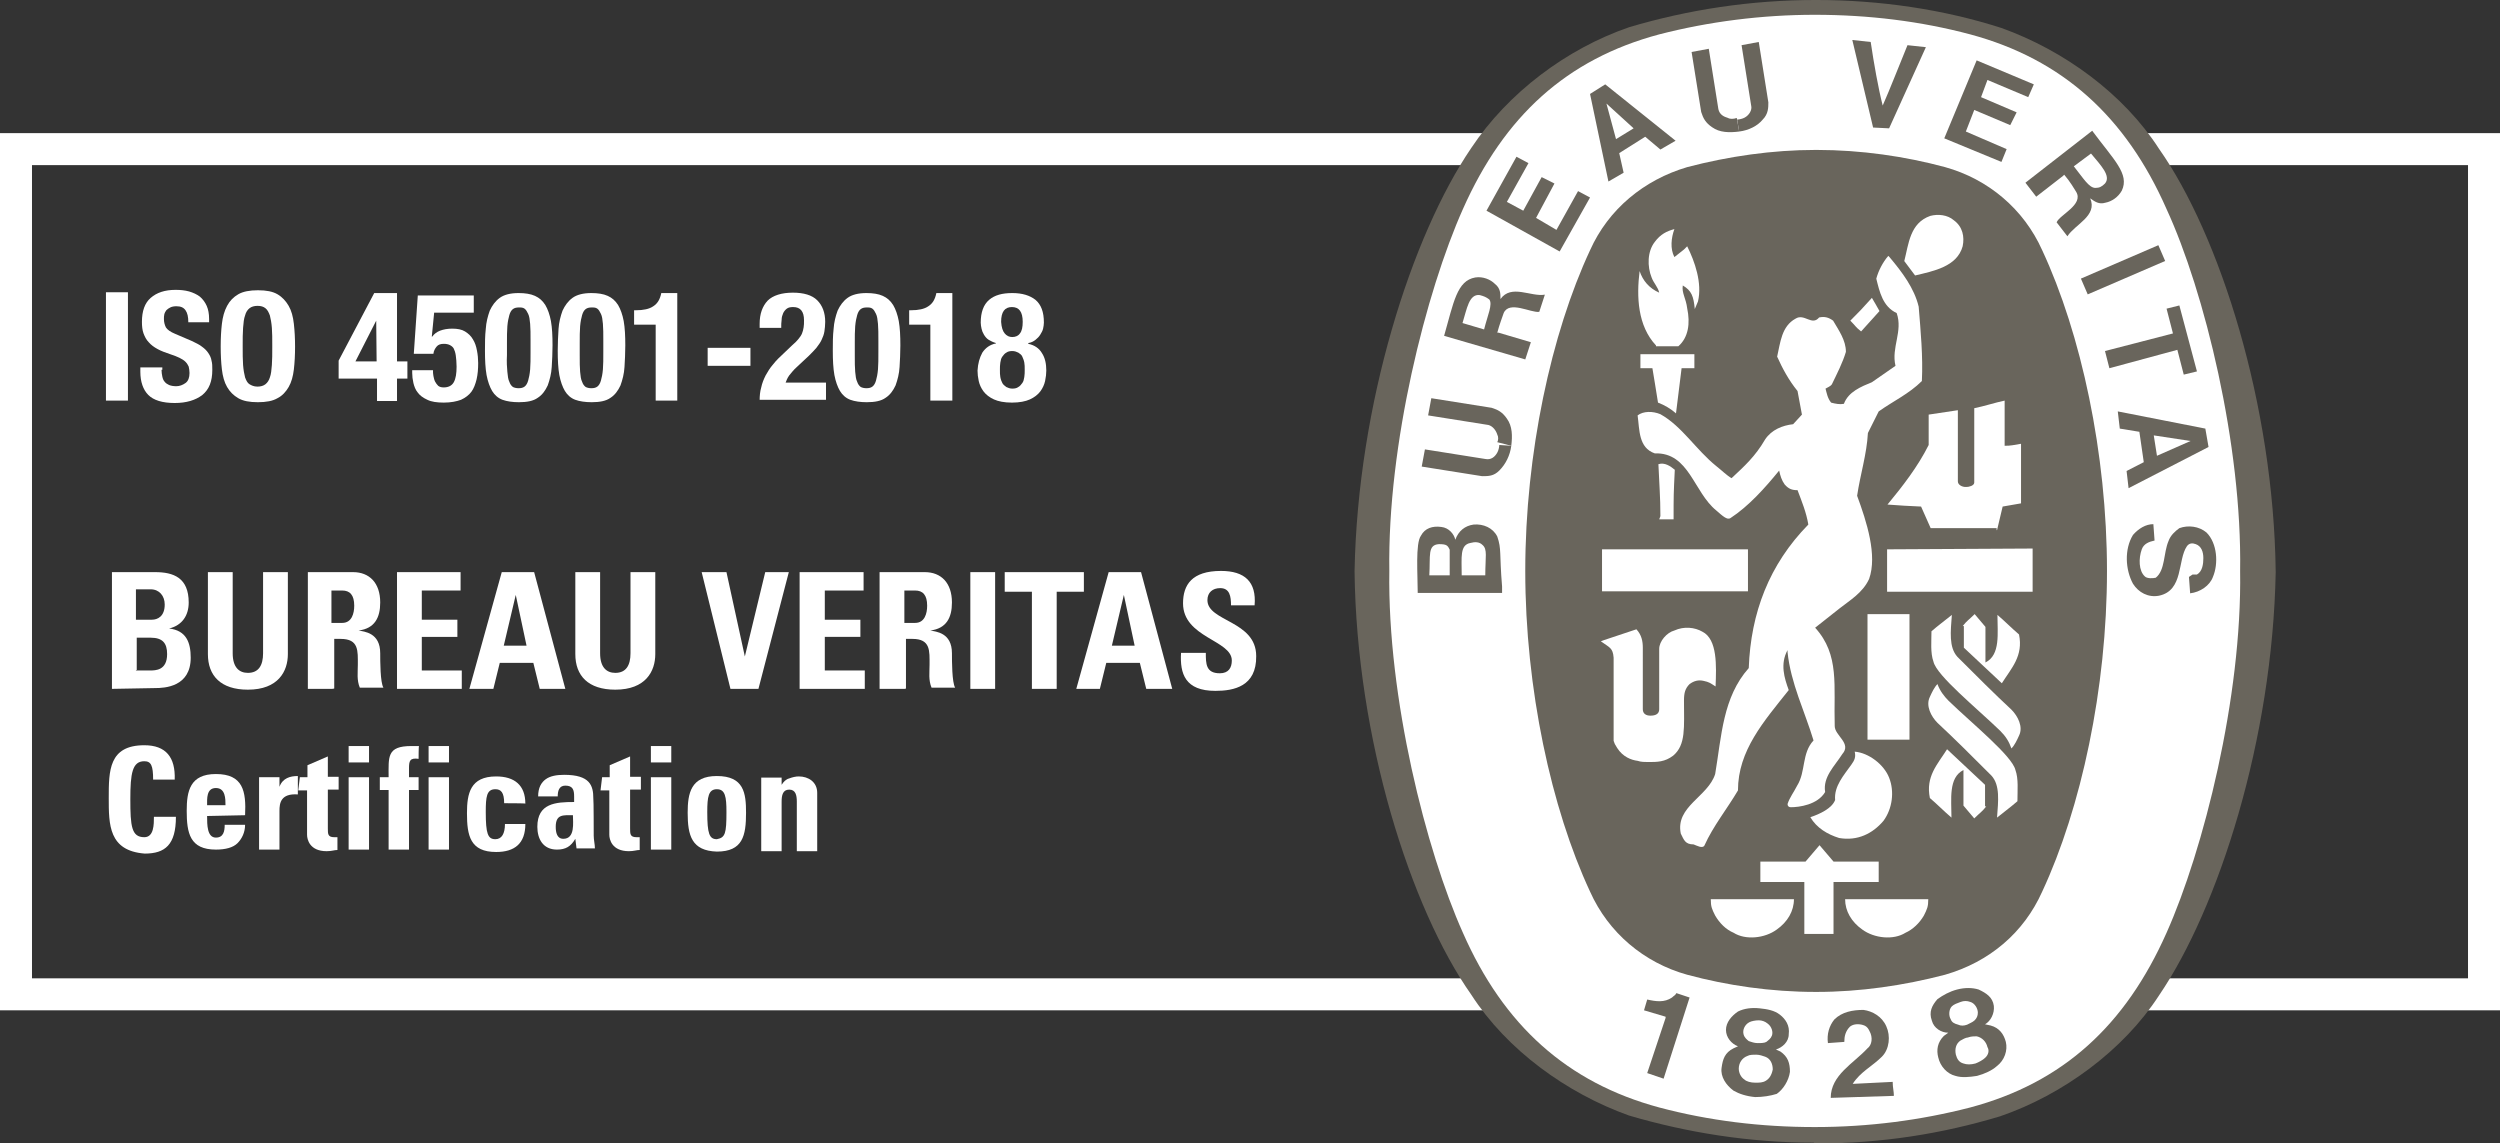 <svg xmlns="http://www.w3.org/2000/svg" xmlns:xlink="http://www.w3.org/1999/xlink" id="Capa_1" x="0px" y="0px" viewBox="0 0 625.3 286" style="enable-background:new 0 0 625.3 286;" xml:space="preserve"><rect x="0" y="0" width="625.3" height="286" fill="#333333" stroke="none"/><style type="text/css">	.st0{fill:#FFFFFF;}	.st1{fill:#69655C;}</style><g>	<path class="st0" d="M26.5,73.1H32v27.1h-5.5V73.1z"></path>	<path class="st0" d="M40.4,92.5c0,0.6,0.1,1.2,0.2,1.7c0.1,0.5,0.3,1,0.6,1.3c0.3,0.4,0.7,0.6,1.1,0.8c0.5,0.2,1.1,0.3,1.8,0.3  c0.8,0,1.6-0.3,2.3-0.8c0.7-0.5,1-1.4,1-2.5c0-0.6-0.1-1.1-0.2-1.6c-0.2-0.4-0.4-0.8-0.8-1.2c-0.4-0.4-0.9-0.7-1.5-1  c-0.6-0.3-1.4-0.6-2.3-0.9c-1.2-0.4-2.3-0.8-3.2-1.3c-0.9-0.5-1.6-1-2.2-1.7c-0.6-0.6-1-1.4-1.3-2.2s-0.4-1.8-0.4-2.9  c0-2.7,0.7-4.7,2.2-6c1.5-1.3,3.5-2,6.2-2c1.2,0,2.3,0.1,3.4,0.4c1,0.3,1.9,0.7,2.7,1.3c0.7,0.6,1.3,1.4,1.7,2.3  c0.4,0.9,0.6,2,0.6,3.3v0.8h-5.2c0-1.3-0.2-2.3-0.7-3c-0.5-0.7-1.2-1-2.3-1c-0.6,0-1.1,0.1-1.5,0.3c-0.4,0.2-0.7,0.4-1,0.7  c-0.2,0.3-0.4,0.6-0.5,1s-0.1,0.8-0.1,1.2c0,0.8,0.2,1.5,0.5,2.1c0.4,0.6,1.1,1.1,2.3,1.6l4.2,1.8c1,0.5,1.9,0.9,2.5,1.4  c0.7,0.5,1.2,1,1.6,1.6c0.4,0.6,0.7,1.2,0.8,1.9c0.2,0.7,0.2,1.4,0.2,2.3c0,2.9-0.8,4.9-2.5,6.3c-1.7,1.3-4,2-6.9,2  c-3.1,0-5.3-0.7-6.6-2c-1.3-1.3-2-3.3-2-5.8v-1.1h5.5V92.5z"></path>	<path class="st0" d="M55.5,81c0.2-1.7,0.6-3.2,1.3-4.5s1.6-2.2,2.8-2.9c1.2-0.7,2.9-1,4.9-1c2.1,0,3.7,0.3,4.9,1  c1.2,0.7,2.1,1.7,2.8,2.9s1.1,2.7,1.3,4.5s0.3,3.6,0.3,5.7c0,2.1-0.1,4-0.3,5.7s-0.6,3.2-1.3,4.4s-1.6,2.2-2.8,2.8  c-1.2,0.7-2.8,1-4.9,1c-2.1,0-3.7-0.3-4.9-1c-1.2-0.7-2.1-1.6-2.8-2.8s-1.1-2.7-1.3-4.4c-0.2-1.7-0.3-3.6-0.3-5.7  C55.2,84.6,55.3,82.7,55.5,81z M60.8,91.3c0.1,1.3,0.3,2.3,0.5,3.1c0.3,0.8,0.6,1.4,1.1,1.7s1.1,0.6,2,0.6c0.8,0,1.5-0.2,2-0.6  s0.9-1,1.1-1.7c0.3-0.8,0.4-1.8,0.5-3.1c0.1-1.3,0.1-2.8,0.1-4.7s0-3.4-0.1-4.6c-0.1-1.3-0.3-2.3-0.5-3.1c-0.3-0.8-0.6-1.4-1.1-1.8  s-1.1-0.6-2-0.6c-0.8,0-1.5,0.2-2,0.6s-0.9,1-1.1,1.8c-0.3,0.8-0.4,1.8-0.5,3.1c-0.1,1.3-0.1,2.8-0.1,4.6S60.7,90,60.8,91.3z"></path>	<path class="st0" d="M93.6,73.3h5.7v17.1h2.6v4.3h-2.6v5.6h-5v-5.6h-9.6v-4.5L93.6,73.3z M94.1,80.2l-5.2,10.2h5.3L94.1,80.2  L94.1,80.2z"></path>	<path class="st0" d="M108.6,78.1l-0.6,6.1h0.1c0.5-0.7,1.2-1.2,2-1.5c0.8-0.3,1.8-0.5,3-0.5c1.3,0,2.4,0.2,3.2,0.7  c0.8,0.5,1.5,1.1,2,2c0.5,0.8,0.8,1.7,1,2.8c0.2,1,0.3,2.1,0.3,3.1c0,1.5-0.1,2.8-0.4,4.1c-0.3,1.2-0.7,2.3-1.3,3.1s-1.5,1.5-2.6,2  c-1.1,0.4-2.5,0.7-4.3,0.7c-1.7,0-3.1-0.2-4.1-0.7c-1.1-0.5-1.9-1.1-2.4-1.8c-0.6-0.7-0.9-1.6-1.1-2.4c-0.2-0.9-0.3-1.7-0.3-2.5  v-0.7h5.2c0,0.5,0,0.9,0.1,1.4c0.1,0.5,0.2,1,0.4,1.4c0.2,0.4,0.5,0.8,0.8,1.1c0.4,0.3,0.8,0.4,1.4,0.4c1.1,0,2-0.4,2.5-1.3  s0.7-2.2,0.7-3.9c0-1.1-0.1-2-0.2-2.8c-0.1-0.7-0.3-1.3-0.5-1.7c-0.2-0.4-0.6-0.7-1-0.9c-0.4-0.2-0.9-0.3-1.5-0.3  c-0.8,0-1.4,0.2-1.8,0.7s-0.7,1-0.8,1.8h-4.9l1-14.6h14v4.3H108.6z"></path>	<path class="st0" d="M121.5,82.3c0.1-1.7,0.5-3.2,1-4.6c0.6-1.3,1.4-2.4,2.5-3.2c1.1-0.8,2.7-1.2,4.7-1.2c1.6,0,3,0.2,4.1,0.7  c1.1,0.5,1.9,1.2,2.6,2.3c0.6,1,1.1,2.4,1.4,4c0.3,1.7,0.4,3.7,0.4,6.1c0,1.9-0.1,3.7-0.2,5.4c-0.1,1.7-0.5,3.2-1,4.6  c-0.6,1.3-1.4,2.4-2.5,3.1c-1.1,0.8-2.7,1.1-4.7,1.1c-1.6,0-3-0.2-4.1-0.6c-1.1-0.4-2-1.2-2.6-2.2c-0.6-1-1.1-2.4-1.4-4  c-0.3-1.7-0.4-3.7-0.4-6.1C121.3,85.8,121.3,84,121.5,82.3z M126.9,93c0.1,1.1,0.2,1.9,0.5,2.5c0.2,0.6,0.5,1,0.9,1.3  c0.4,0.2,0.9,0.3,1.4,0.3c0.6,0,1.1-0.1,1.5-0.4c0.4-0.3,0.7-0.8,0.9-1.5c0.2-0.7,0.4-1.6,0.5-2.8c0.1-1.2,0.1-2.6,0.1-4.3v-2.9  c0-1.7,0-3.1-0.1-4.2c-0.1-1.1-0.2-1.9-0.5-2.5s-0.5-1-0.9-1.3s-0.9-0.3-1.4-0.3c-0.6,0-1.1,0.1-1.5,0.4c-0.4,0.3-0.7,0.8-0.9,1.5  c-0.2,0.7-0.4,1.6-0.5,2.8c-0.1,1.2-0.1,2.6-0.1,4.3v2.9C126.7,90.6,126.8,91.9,126.9,93z"></path>	<path class="st0" d="M139.7,82.3c0.1-1.7,0.5-3.2,1-4.6c0.6-1.3,1.4-2.4,2.5-3.2c1.1-0.8,2.7-1.2,4.7-1.2c1.6,0,3,0.2,4.1,0.7  c1.1,0.5,1.9,1.2,2.6,2.3c0.6,1,1.1,2.4,1.4,4c0.3,1.7,0.4,3.7,0.4,6.1c0,1.9-0.1,3.7-0.2,5.4c-0.1,1.7-0.5,3.2-1,4.6  c-0.6,1.3-1.4,2.4-2.5,3.1c-1.1,0.8-2.7,1.1-4.7,1.1c-1.6,0-3-0.2-4.1-0.6c-1.1-0.4-2-1.2-2.6-2.2c-0.6-1-1.1-2.4-1.4-4  c-0.3-1.7-0.4-3.7-0.4-6.1C139.5,85.8,139.6,84,139.7,82.3z M145.1,93c0.1,1.1,0.2,1.9,0.5,2.5c0.2,0.6,0.5,1,0.9,1.3  c0.4,0.2,0.9,0.3,1.4,0.3c0.6,0,1.1-0.1,1.5-0.4c0.4-0.3,0.7-0.8,0.9-1.5c0.2-0.7,0.4-1.6,0.5-2.8c0.1-1.2,0.1-2.6,0.1-4.3v-2.9  c0-1.7,0-3.1-0.1-4.2c-0.1-1.1-0.2-1.9-0.5-2.5s-0.5-1-0.9-1.3s-0.9-0.3-1.4-0.3c-0.6,0-1.1,0.1-1.5,0.4c-0.4,0.3-0.7,0.8-0.9,1.5  c-0.2,0.7-0.4,1.6-0.5,2.8c-0.1,1.2-0.1,2.6-0.1,4.3v2.9C145,90.6,145,91.9,145.1,93z"></path>	<path class="st0" d="M164,81.2h-5.4v-3.6h0.5c1.8,0,3.3-0.3,4.3-1c1.1-0.7,1.7-1.8,2-3.3h4v26.9H164V81.2z"></path>	<path class="st0" d="M187.7,91.5H177V87h10.7V91.5z"></path>	<path class="st0" d="M190,100.2c0-1.2,0.1-2.3,0.4-3.3c0.2-1,0.6-2,1.1-3c0.5-0.9,1.1-1.9,1.9-2.8c0.7-0.9,1.6-1.8,2.6-2.7l2.2-2.1  c0.6-0.5,1.1-1,1.5-1.5s0.7-0.9,0.9-1.4s0.3-0.9,0.4-1.5c0.1-0.5,0.1-1.1,0.1-1.8c0-2.2-0.9-3.3-2.7-3.3c-0.7,0-1.2,0.1-1.6,0.4  c-0.4,0.3-0.7,0.7-0.9,1.1c-0.2,0.5-0.4,1-0.4,1.7c-0.1,0.6-0.1,1.3-0.1,2H190v-1c0-2.5,0.7-4.4,2-5.8c1.3-1.3,3.5-2,6.3-2  c2.7,0,4.8,0.6,6.1,1.9c1.3,1.3,2,3.1,2,5.4c0,0.9-0.1,1.7-0.2,2.4s-0.4,1.5-0.7,2.1c-0.3,0.7-0.8,1.3-1.3,2  c-0.5,0.6-1.2,1.3-1.9,2l-3,2.8c-0.8,0.7-1.4,1.5-1.9,2.1c-0.5,0.7-0.7,1.3-0.9,1.8h10.1v4.3H190z"></path>	<path class="st0" d="M208.5,82.3c0.1-1.7,0.5-3.2,1-4.6c0.6-1.3,1.4-2.4,2.5-3.2c1.1-0.8,2.7-1.2,4.7-1.2c1.6,0,3,0.2,4.1,0.7  c1.1,0.5,1.9,1.2,2.6,2.3c0.6,1,1.1,2.4,1.4,4c0.3,1.7,0.4,3.7,0.4,6.1c0,1.9-0.1,3.7-0.2,5.4c-0.1,1.7-0.5,3.2-1,4.6  c-0.6,1.3-1.4,2.4-2.5,3.1c-1.1,0.8-2.7,1.1-4.7,1.1c-1.6,0-3-0.2-4.1-0.6c-1.1-0.4-2-1.2-2.6-2.2c-0.6-1-1.1-2.4-1.4-4  c-0.3-1.7-0.4-3.7-0.4-6.1C208.3,85.8,208.3,84,208.5,82.3z M213.9,93c0.1,1.1,0.2,1.9,0.5,2.5c0.2,0.6,0.5,1,0.9,1.3  c0.4,0.2,0.9,0.3,1.4,0.3c0.6,0,1.1-0.1,1.5-0.4c0.4-0.3,0.7-0.8,0.9-1.5c0.2-0.7,0.4-1.6,0.5-2.8c0.1-1.2,0.1-2.6,0.1-4.3v-2.9  c0-1.7,0-3.1-0.1-4.2c-0.1-1.1-0.2-1.9-0.5-2.5s-0.5-1-0.9-1.3s-0.9-0.3-1.4-0.3c-0.6,0-1.1,0.1-1.5,0.4c-0.4,0.3-0.7,0.8-0.9,1.5  c-0.2,0.7-0.4,1.6-0.5,2.8c-0.1,1.2-0.1,2.6-0.1,4.3v2.9C213.8,90.6,213.8,91.9,213.9,93z"></path>	<path class="st0" d="M232.8,81.2h-5.4v-3.6h0.5c1.8,0,3.3-0.3,4.3-1c1.1-0.7,1.7-1.8,2-3.3h4v26.9h-5.5V81.2z"></path>	<path class="st0" d="M245.7,88.2c0.8-1.2,1.9-2,3.4-2.3v-0.1c-0.7-0.2-1.3-0.5-1.8-0.8s-0.9-0.8-1.2-1.3c-0.3-0.5-0.5-1-0.6-1.5  c-0.1-0.5-0.2-1-0.2-1.5c0-2.6,0.7-4.5,2.1-5.7c1.4-1.2,3.3-1.7,5.8-1.7c2.5,0,4.4,0.6,5.8,1.7c1.4,1.2,2.1,3,2.1,5.7  c0,0.5-0.1,1-0.2,1.5c-0.1,0.5-0.4,1-0.7,1.5c-0.3,0.5-0.7,0.9-1.2,1.3c-0.5,0.4-1.1,0.7-1.8,0.8V86c1.5,0.3,2.7,1.1,3.4,2.3  c0.8,1.2,1.1,2.7,1.1,4.4c0,0.8-0.1,1.6-0.3,2.6c-0.2,0.9-0.6,1.8-1.2,2.6c-0.6,0.8-1.5,1.5-2.6,2c-1.1,0.5-2.6,0.8-4.5,0.8  c-1.9,0-3.4-0.3-4.5-0.8c-1.1-0.5-2-1.2-2.6-2c-0.6-0.8-1-1.7-1.2-2.6c-0.2-0.9-0.3-1.8-0.3-2.6C244.6,90.9,245,89.5,245.7,88.2z   M250.2,94.3c0.1,0.6,0.3,1.1,0.5,1.5s0.6,0.7,1,1c0.4,0.2,0.9,0.4,1.5,0.4s1.1-0.1,1.5-0.4c0.4-0.2,0.7-0.6,1-1s0.4-0.9,0.5-1.5  c0.1-0.6,0.1-1.2,0.1-1.8c0-0.7,0-1.3-0.1-1.8c-0.1-0.6-0.3-1-0.5-1.5s-0.6-0.7-1-1c-0.4-0.2-0.9-0.4-1.5-0.4s-1.1,0.1-1.5,0.4  c-0.4,0.2-0.7,0.6-1,1s-0.4,0.9-0.5,1.5c-0.1,0.6-0.1,1.2-0.1,1.8C250.1,93.2,250.1,93.8,250.2,94.3z M251.3,83.4  c0.5,0.6,1.1,0.9,1.9,0.9c0.8,0,1.5-0.3,1.9-0.9c0.5-0.6,0.7-1.6,0.7-2.9c0-2.5-0.9-3.7-2.7-3.7c-1.8,0-2.7,1.2-2.7,3.7  C250.5,81.9,250.8,82.8,251.3,83.4z"></path></g><g>	<path class="st0" d="M625.3,252.7H0V33.3h625.3V252.7z M8,244.7h609.3V41.3H8V244.7z"></path>	<g>		<path class="st0" d="M28,172.3v-29.2h10.8c4.6,0,8.4,1.4,8.4,7.6c0,3.2-1.6,5.7-4.9,6.5l0,0c4.3,0.5,5.4,3.5,5.4,7.3   c0,7.3-6.5,7.6-8.9,7.6L28,172.3L28,172.3z M34,155H38c1.4,0,3.2-0.8,3.2-3.8c0-2.2-1.4-3.8-3.5-3.8H34V155z M34,167.7h3.5   c1.4,0,4.3,0,4.3-4.1c0-2.7-1.1-4.1-4.1-4.1h-3.5v8.1H34z"></path>		<path class="st0" d="M72,143.1v20.5c0,4.3-2.4,8.9-10,8.9c-6.8,0-10-3.5-10-8.9v-20.5h6.2v20.3c0,3.5,1.6,4.9,3.8,4.9   c2.7,0,3.8-1.9,3.8-4.9v-20.3H72z"></path>		<path class="st0" d="M82.9,172.3h-5.9v-29.2h11.3c4.1,0,6.8,2.7,6.8,7.6c0,3.8-1.4,6.5-5.4,7l0,0c1.4,0.3,5.4,0.5,5.4,5.7   c0,1.9,0,7.3,0.8,8.6h-5.9c-0.8-1.9-0.5-3.8-0.5-5.7c0-3.5,0.3-6.5-4.3-6.5h-1.6v12.4C83.4,172.3,82.9,172.3,82.9,172.3z    M82.9,155.8h2.7c2.4,0,3-2.4,3-4.3c0-2.7-1.1-3.8-3-3.8h-2.7V155.8z"></path>		<path class="st0" d="M99.3,172.3v-29.2h15.9v4.6h-9.7v7.3h8.9v4.3h-8.9v8.4h10v4.6H99.3z"></path>		<path class="st0" d="M117.4,172.3l8.1-29.2h8.1l7.8,29.2H135l-1.6-6.5H125l-1.6,6.5H117.4z M129,148.8L129,148.8l-3,12.7h5.7   L129,148.8z"></path>		<path class="st0" d="M163.9,143.1v20.5c0,4.3-2.4,8.9-10,8.9c-6.8,0-10-3.5-10-8.9v-20.5h6.2v20.3c0,3.5,1.6,4.9,3.8,4.9   c2.7,0,3.8-1.9,3.8-4.9v-20.3H163.9z"></path>		<path class="st0" d="M175.5,143.1h6.2l4.6,21.1l0,0l5.1-21.1h5.9l-7.6,29.2h-7L175.5,143.1z"></path>		<path class="st0" d="M200,172.3v-29.2H216v4.6h-9.7v7.3h8.9v4.3h-8.9v8.4h10v4.6H200z"></path>		<path class="st0" d="M226.2,172.3H220v-29.2h11.3c4.1,0,6.8,2.7,6.8,7.6c0,3.8-1.4,6.5-5.4,7l0,0c1.4,0.3,5.4,0.5,5.4,5.7   c0,1.9,0,7.3,0.8,8.6H233c-0.8-1.9-0.5-3.8-0.5-5.7c0-3.5,0.3-6.5-4.3-6.5h-1.6v12.4C226.5,172.3,226.2,172.3,226.2,172.3z    M226.2,155.8h2.7c2.4,0,3-2.4,3-4.3c0-2.7-1.1-3.8-3-3.8h-2.7V155.8z"></path>		<path class="st0" d="M242.7,172.3v-29.2h6.2v29.2H242.7z"></path>		<path class="st0" d="M271.1,143.1v4.9h-6.8v24.3h-6.2V148h-6.8v-4.9H271.1z"></path>		<path class="st0" d="M269.2,172.3l8.1-29.2h8.1l7.8,29.2h-6.5l-1.6-6.5h-8.4l-1.6,6.5H269.2z M281.1,148.8L281.1,148.8l-3,12.7   h5.7L281.1,148.8z"></path>		<path class="st0" d="M304,172.8c-7.6,0-8.9-4.3-8.6-9.5h6.2c0,2.7,0,5.1,3.5,5.1c2.2,0,3-1.4,3-3.2c0-5.1-12.2-5.7-12.2-14.3   c0-4.6,2.2-8.1,9.5-8.1c5.9,0,8.9,2.7,8.4,8.6h-5.9c0-2.2-0.3-4.3-2.7-4.3c-1.9,0-3.2,1.1-3.2,3c0,5.4,12.2,5.1,12.2,14   C314.3,171.7,308.6,172.8,304,172.8z"></path>		<path class="st0" d="M27.2,199.6c0-6.8,0-13.2,8.9-13.2c5.4,0,7.8,3,7.6,8.6h-5.4c0-3.5-0.5-4.6-2.2-4.6c-3,0-3.5,3-3.5,9.5   c0,6.8,0.3,9.5,3.5,9.5c2.4,0,2.4-3.2,2.4-5.1H44c0,7-2.7,9.2-7.8,9.2C27.2,212.8,27.2,206.3,27.2,199.6z"></path>		<path class="st0" d="M51.8,204.1c0,2.2,0,5.4,2.2,5.4c1.9,0,2.2-1.6,2.2-3.2h5.1c0,1.9-0.8,3.5-1.9,4.6c-1.1,1.1-3,1.6-5.4,1.6   c-6.5,0-7.3-4.1-7.3-9.7c0-4.9,0.8-9.2,7.3-9.2c6.8,0,7.6,4.3,7.3,10.3L51.8,204.1L51.8,204.1z M56.4,201.4c0-1.6,0-4.3-2.4-4.3   c-2.4,0-2.2,2.7-2.2,4.3H56.4z"></path>		<path class="st0" d="M69.9,194.4v2.4l0,0c0.8-2.2,2.7-2.7,4.6-2.7v4.6c-4.3-0.3-4.6,2.2-4.6,4.1v9.7h-5.1v-18.1H69.9z"></path>		<path class="st0" d="M75,194.4h1.9v-3l5.1-2.2v5.1h2.7v3.2H82v9.7c0,1.4,0,2.2,1.6,2.2c0.3,0,0.5,0,0.8,0v3.2   c-0.8,0-1.4,0.3-2.7,0.3c-4.3,0-4.9-3-4.9-4.1v-11.1h-2.2L75,194.4L75,194.4z"></path>		<path class="st0" d="M92.3,186.6v4.1h-5.1v-4.1H92.3z M92.3,212.5h-5.1v-18.1h5.1V212.5z"></path>		<path class="st0" d="M104.7,189.8c-2.2-0.3-2.4,0.5-2.4,2.4v2.2h2.4v3.2h-2.4v14.9h-5.1v-14.9H95v-3.2h2.2c0-5.1-0.5-7.8,5.7-7.8   c0.5,0,1.1,0,1.9,0C104.7,186.6,104.7,189.8,104.7,189.8z"></path>		<path class="st0" d="M112.3,186.6v4.1h-5.1v-4.1H112.3z M112.3,212.5h-5.1v-18.1h5.1V212.5z"></path>		<path class="st0" d="M126.1,200.9c0-2.7-0.8-3.5-2.2-3.5c-2.2,0-2.4,1.9-2.4,5.7c0,5.4,0.5,6.8,2.4,6.8c1.6,0,2.4-1.4,2.4-3.8h5.1   c0,4.9-2.7,7-7.3,7c-6.5,0-7.3-4.1-7.3-9.7c0-4.9,0.8-9.2,7.3-9.2c4.6,0,7.3,2.2,7.3,6.8C131.5,200.9,126.1,200.9,126.1,200.9z"></path>		<path class="st0" d="M148.5,209c0,1.1,0.3,2.2,0.3,3.2h-4.6l-0.3-2.4l0,0c-1.1,1.9-2.4,2.7-4.6,2.7c-3.5,0-4.9-2.7-4.9-5.7   c0-5.9,4.6-6.2,9.2-6.2v-1.4c0-1.6-0.3-2.7-2.2-2.7c-1.6,0-1.9,1.4-1.9,2.7h-4.9c0-2.2,0.8-3.5,1.9-4.3c1.1-0.8,2.7-1.1,4.6-1.1   c6.5,0,7.3,2.7,7.3,5.9C148.5,199.8,148.5,209,148.5,209z M139,206.8c0,1.4,0.3,3,1.9,3c3,0,2.4-4.1,2.4-5.9   C140.9,203.9,139,203.6,139,206.8z"></path>		<path class="st0" d="M150.6,194.4h1.9v-3l5.1-2.2v5.1h2.7v3.2h-2.7v9.7c0,1.4,0,2.2,1.6,2.2c0.3,0,0.5,0,0.8,0v3.2   c-0.8,0-1.4,0.3-2.7,0.3c-4.3,0-4.9-3-4.9-4.1v-11.1h-2.2L150.6,194.4L150.6,194.4z"></path>		<path class="st0" d="M167.9,186.6v4.1h-5.1v-4.1H167.9z M167.9,212.5h-5.1v-18.1h5.1V212.5z"></path>		<path class="st0" d="M172,203.3c0-4.9,0.8-9.2,7.3-9.2c6.8,0,7.3,4.3,7.3,9.2c0,5.7-0.8,9.7-7.3,9.7C173,212.8,172,209,172,203.3z    M181.7,203.1c0-3.8-0.3-5.7-2.4-5.7s-2.4,1.9-2.4,5.7c0,5.4,0.5,6.8,2.4,6.8C181.4,209.5,181.7,208.5,181.7,203.1z"></path>		<path class="st0" d="M195.5,196.3L195.5,196.3c0.5-0.8,1.1-1.4,1.9-1.6c0.8-0.3,1.6-0.5,2.4-0.5c2.4,0,4.6,1.4,4.6,4.1v14.6h-5.1   v-12.4c0-1.6-0.3-3-1.9-3c-1.6,0-1.9,1.4-1.9,3v12.4h-5.1v-18.4h5.1V196.3z"></path>	</g>	<g>		<path class="st1" d="M454.1,286h0.3c16.2,0,31.3-2.4,45.9-6.8l0,0c15.7-5.4,30.8-16.5,39.7-30.2l0,0c14.9-21.9,28.4-64,29.2-105.9   l0,0c-0.5-41.9-14-84.3-29.2-105.9l0,0c-8.9-13.8-23.8-24.6-39.4-30.2l0,0c-14.3-4.6-30.2-7-46.4-7l0,0c-16.2,0-31.9,2.4-46.7,6.8   l0,0C391.8,12.2,377.2,23.2,368,37l0,0c-14.9,21.9-28.4,64-29.2,105.9l0,0c0.5,41.9,14,84.3,29.2,105.9l0,0   c8.9,13.8,23.8,24.6,39.4,30.2l0,0c14.6,4.3,30.2,6.8,46.2,6.8L454.1,286L454.1,286z"></path>		<path class="st0" d="M560.3,142.8c0.5,31.6-9.2,69.9-18.4,90.5c-10.3,23.2-25.9,37.5-49.1,43.7c-12.4,3.2-25.4,4.9-38.9,4.9l0,0   c-13.5,0-26.5-1.6-38.9-4.9c-23-6.2-38.9-20.5-49.1-43.7c-9.2-20.5-18.9-58.9-18.4-90.5l0,0c-0.5-31.6,9.2-69.9,18.4-90.5   c10.3-23.2,25.9-37.5,49.1-43.7c12.4-3.2,25.7-4.9,38.9-4.9l0,0c13.5,0,26.5,1.6,38.9,4.9c23,6.2,38.9,20.5,49.1,43.7   C551.4,72.9,560.8,111.3,560.3,142.8L560.3,142.8z"></path>		<path class="st1" d="M454.4,37.5c11.1,0,22.1,1.6,32.1,4.3l0,0c10.8,3,19.7,10.5,24.3,20.8c9.7,20.8,16.2,50.8,16.2,80.2l0,0   c0,29.4-6.5,59.4-16.2,80.2c-4.6,10.3-13.2,17.6-24.3,20.8l0,0c-10.3,2.7-21.3,4.3-32.1,4.3h-0.3c-11.1,0-22.1-1.6-32.1-4.3l0,0   c-10.8-3-19.7-10.5-24.3-20.8c-9.7-20.8-16.2-50.8-16.2-80.2l0,0c0-29.4,6.5-59.4,16.2-80.2c4.6-10.3,13.5-17.6,24.3-20.8l0,0   c10.3-2.7,21.3-4.3,32.1-4.3C454.1,37.5,454.4,37.5,454.4,37.5z"></path>		<path class="st0" d="M470.1,77.8c-1.6-2.7-0.3-0.3-1.9-3.2"></path>		<rect x="400.7" y="137.4" class="st0" width="36.5" height="10.5"></rect>		<g>			<path class="st0" d="M429,229c-0.8-1.6-1.1-2.2-1.1-4.1c7.6,0,12.7,0,20.8,0c0,3-1.6,5.7-4.3,7.6c-3,2.2-7.8,2.7-10.8,0.8    C431.7,232.5,430.1,230.9,429,229z"></path>			<path class="st0" d="M451.4,220.6h-11.1v-5.1h11.3l3.5-4.1c1.6,1.9,1.9,2.2,3.5,4.1h11.3v5.1h-11.3c0,5.7,0,6.5,0,13    c-2.2,0-5.1,0-7.3,0V220.6z"></path>			<path class="st0" d="M452.8,204.4c2.4-0.8,5.4-2.2,6.2-4.3c-0.3-3.5,2.2-6.2,4.1-8.9c0.8-1.1,1.1-1.9,0.8-3.2    c3.5,0.3,7.3,3.2,8.6,6.5c1.4,3.5,0.8,7.8-1.4,10.8c-2.7,3.2-6.5,5.1-11.1,4.3C457.1,208.7,454.4,207.1,452.8,204.4z"></path>			<path class="st0" d="M425.8,158c-1.9-1.1-4.6-1.4-7-0.3c-1.9,0.5-3.8,2.7-3.8,4.6c0,6.2,0,8.4,0,15.1c0,1.1-0.8,1.6-2.2,1.6    c-1.1,0-1.9-0.5-1.9-1.6V162c0-1.6-0.3-3.2-1.6-4.6l-8.1,2.7l-0.8,0.3c2.2,1.6,3,1.6,3.2,4.1v19.7v1.1l0.3,0.8l0.3,0.5l0.3,0.5    c1.4,2.2,3.5,3,5.1,3.2c0.8,0.3,1.9,0.3,2.7,0.3c2.2,0,4.1,0,6.2-1.6c3.2-2.7,2.7-7,2.7-13.8c0-1.9,0.3-3,1.4-4.1    c1.1-0.8,2.2-1.1,3.5-0.8c1.4,0.3,1.6,0.5,3,1.4C429.3,166.6,429.6,159.9,425.8,158z"></path>			<path class="st0" d="M500.3,182.8c-5.9-5.7-15.9-13.8-16.7-17.3c-0.8-2.2-0.5-5.1-0.5-7.6c1.6-1.4,3-2.4,5.1-4.1    c-0.3,4.1-0.8,8.1,1.4,10.5c4.9,4.9,9.2,9.2,13.5,13.2c1.6,1.6,3,4.3,1.9,6.5c-0.5,1.1-1.1,2.4-1.9,3.2    C502.5,185.5,501.7,184.2,500.3,182.8z"></path>			<path class="st0" d="M467.1,153.6c4.6,0,5.9,0,10.5,0V185h-10.5V153.6z"></path>			<path class="st0" d="M490.9,156.6c1.1-1.4,1.6-1.6,3-3l2.7,3.2v8.9l0,0c3.8-1.9,3-7.3,3-11.9c2.2,1.9,3.2,3,5.4,4.9    c1.1,5.4-1.9,8.4-4.3,12.2l-9.5-8.9v-5.4H490.9z"></path>			<path class="st0" d="M499.5,132.6l1.4-5.9l4.6-0.8V111c-1.9,0.3-2.4,0.5-4.1,0.5v-11.3c-2.4,0.5-5.1,1.4-7.6,1.9v18.6l0,0    c0,0.8-1.4,1.1-1.9,1.1h-0.3c-0.8,0-1.9-0.5-1.9-1.4c0-6.8,0-11.6,0-17.8l-7.3,1.1v7.6c-2.7,5.4-6.5,10.3-10.3,14.9    c4.1,0.3,4.3,0.3,8.4,0.5l2.4,5.4h16.5V132.6z"></path>			<path class="st0" d="M415.3,129.1c0-4.9-0.3-8.1-0.5-13c1.6-0.5,3,0.5,4.1,1.4c-0.3,6.2-0.3,6.2-0.3,12.4H415L415.3,129.1z"></path>			<path class="st0" d="M414.7,100.7c-0.8-4.9-0.8-5.1-1.4-8.6c-1.1,0-1.6,0-3,0v-3.5c5.4,0,8.4,0,13.5,0v3.5c-1.4,0-1.9,0-3.2,0    l-1.4,11.3C418,102.3,416.3,101.3,414.7,100.7z"></path>			<path class="st0" d="M414.2,86.4c-4.6-4.9-4.9-12.2-4.1-18.6l0,0c0.8,2.4,2.4,4.3,4.9,5.4c-0.3-1.4-1.4-2.4-1.9-3.8    c-1.1-2.7-1.1-6.5,0.8-8.9c1.4-1.9,3-2.7,4.9-3.2c-0.8,2.2-1.1,4.9,0,7c1.4-1.1,1.4-1.1,2.4-1.9c0.3-0.3,0.5-0.5,0.8-0.8    c1.9,3.8,3.8,9.2,2.7,13.8l-0.8,1.9c-0.3-3.2-0.8-4.6-3-5.9c-0.3,1.9,0.8,3.2,1.1,5.7c0.8,3.8,0.3,7.3-2.2,9.5H414.2z"></path>			<g>				<path class="st0" d="M470.1,77.8l-4.6,5.1c-1.4-1.1-1.4-1.4-2.7-2.7c2.4-2.4,2.7-2.7,5.4-5.7"></path>			</g>			<path class="st0" d="M476.3,65.3c1.1-4.3,1.4-9.5,6.5-11.3c1.9-0.5,4.3-0.3,5.9,1.1c2.2,1.6,2.7,4.1,2.2,6.5    c-1.4,5.1-7.3,6.2-11.9,7.3L476.3,65.3z"></path>			<polygon class="st0" points="508.4,137.2 508.4,148 472,148 472,137.4    "></polygon>			<path class="st0" d="M420.4,208.5c-1.4-6.8,6.8-9.2,8.6-14.9c1.6-9.5,1.9-19.2,8.4-26.5c0.5-13.8,5.1-25.9,14.9-35.9    c-0.5-3-1.6-5.7-2.7-8.6c-1.4,0-2.2-0.3-3.2-1.4c-0.8-1.1-1.1-2.2-1.4-3.5c-3.5,4.3-7.6,8.9-12.2,11.9c-0.8,0.5-1.9-0.5-3.5-1.9    c-5.7-4.6-6.8-14.6-15.4-14.3c-4.1-1.4-3.8-5.9-4.3-9.5c1.4-1.1,3.8-1.1,5.7-0.3c5.4,3,8.9,8.9,14,13c1.4,1.1,2.7,2.4,3.8,3    c3.2-3,5.9-5.4,8.4-9.7c1.6-2.4,4.3-3.5,7-3.8l2.2-2.4l-1.1-5.9c-2.2-2.7-3.8-5.7-5.1-8.6c0.8-3.5,1.1-7.6,4.6-9.5    c2.2-1.4,4.1,1.9,5.9-0.3c1.4-0.3,2.4,0,3.5,0.8c1.4,2.4,3.2,4.9,3.2,7.8c-0.8,2.7-2.2,5.4-3.5,8.1c-0.3,0.5-1.1,0.8-1.6,1.1    c0.3,1.1,0.5,2.4,1.4,3.5c1.1,0.3,2.2,0.5,3.2,0.3c1.1-3,4.3-4.3,7-5.4l5.9-4.1c-1.1-4.6,1.9-8.6,0.3-13.2    c-3.5-1.6-4.3-5.4-5.1-8.6c0.5-1.9,1.6-4.1,3-5.7l0.3,0.3c3.2,3.8,6.2,7.8,7.3,12.4c0.5,6.2,1.1,12.4,0.8,18.6    c-3.2,3.2-7.3,5.1-10.8,7.6l-2.7,5.4c-0.3,5.4-1.9,10.3-2.7,15.7c2.4,6.5,5.1,14.9,3,20.8c-1.6,3.5-4.9,5.4-7.3,7.3l-6.2,4.9    c6.2,6.8,4.6,14.6,4.9,24.6c0,2.4,4.3,4.3,1.9,7c-1.9,3-4.9,5.7-4.3,9.5c-1.9,3.2-6.5,3.8-8.6,3.8c-0.5,0-0.8-0.3-0.8-0.8    c0.5-1.6,1.6-3,2.4-4.6c2.2-3.5,1.1-8.1,4.1-11.3c-2.2-7.3-5.7-14.3-6.5-22.1v-0.5c-1.9,3.5-0.8,7,0.3,10    c-6.2,7.8-12.7,15.1-12.7,25.1c-2.7,4.6-6.2,8.9-8.4,13.8c-0.5,0.8-1.9,0-2.7-0.3C421.5,211.2,421.2,210.1,420.4,208.5z"></path>			<path class="st0" d="M487.4,175.3c5.9,5.7,15.9,13.8,16.7,17.3c0.8,2.2,0.5,5.1,0.5,7.8c-1.6,1.4-3,2.4-5.1,4.1    c0.3-4.1,0.8-8.1-1.4-10.5c-4.9-4.9-9.2-9.2-13.5-13.2c-1.6-1.6-3-4.3-1.9-6.5c0.5-1.1,1.1-2.4,1.9-3.2    C485.2,172.8,486.3,174.2,487.4,175.3z"></path>			<path class="st0" d="M496.8,201.7c-1.1,1.4-1.6,1.6-3,3l-2.7-3.2v-8.9l0,0c-3.8,1.9-3,7.3-3,11.9c-2.2-1.9-3.2-3-5.4-4.9    c-1.1-5.4,1.9-8.4,4.3-12.2l9.5,8.9v5.4H496.8z"></path>			<path class="st0" d="M481.2,229c0.8-1.6,1.1-2.2,1.1-4.1c-7.6,0-12.7,0-20.8,0c0,3,1.6,5.7,4.3,7.6c3,2.2,7.8,2.7,10.8,0.8    C478.4,232.5,480.1,230.9,481.2,229z"></path>		</g>		<g>			<g>				<path class="st1" d="M457.9,274.6c0-5.7,5.7-8.6,9.2-12.4c1.1-0.8,1.4-2.7,0.5-4.3c-0.5-1.1-1.1-1.4-1.9-1.6     c-1.4-0.3-2.4,0-3,0.5c-1.1,1.1-1.4,2.4-1.4,3.8l-4.1,0.3c-0.3-2.2,0.3-4.3,1.6-5.9c1.9-1.9,4.6-2.4,7.3-2.4     c2.2,0.3,4.6,1.6,5.7,4.1c1.1,2.4,0.8,5.7-1.1,7.6c-2.4,2.4-5.4,3.8-7.3,6.8l10-0.5c0,1.4,0.3,2.4,0.3,3.5L457.9,274.6z"></path>				<path class="st1" d="M422.6,249.5L422.6,249.5l-6.5,20.3l-4.1-1.4l4.6-13.8v-0.3c-1.6-0.5-3.8-1.1-5.4-1.6l0.8-2.7     c2.2,0.5,4.3,0.8,6.2-0.5c0.5-0.5,0.8-0.5,1.1-1.1L422.6,249.5z"></path>				<g>					<path class="st1" d="M501.7,260.6c-0.5-1.9-1.6-3.5-3.8-4.1l-1.4-0.3c1.4-0.8,2.4-2.7,2.2-4.6c-0.3-2.2-1.9-3.2-3.8-4.1      c-1.6-0.5-3.5-0.5-5.4,0c-1.9,0.5-3.5,1.4-4.9,2.4c-1.4,1.6-2.2,3.2-1.4,5.4c0.5,1.9,2.4,3,4.1,3l-1.1,0.8      c-1.6,1.6-1.9,3.5-1.4,5.4c0.5,2.2,2.2,4.1,4.3,4.6c1.6,0.5,3.5,0.3,5.4,0c1.9-0.5,3.8-1.4,4.9-2.4      C501.4,265.2,502.2,262.7,501.7,260.6z M487.9,254.9c-0.5-0.8-0.5-2.4,0.3-3.2c0.5-0.5,1.4-0.8,2.2-1.1c0.8-0.3,1.6-0.3,2.4,0      c1.1,0.3,1.9,1.6,1.9,2.7c0,0.8-0.3,1.4-0.8,1.9s-1.4,0.8-1.9,1.1c-0.8,0.3-1.6,0.3-2.2,0C488.7,256,488.2,255.7,487.9,254.9z       M496.5,264.6c-0.5,0.5-1.6,1.1-2.4,1.4c-1.1,0.3-2.2,0.3-3,0c-1.1-0.3-1.6-1.1-1.9-2.2c-0.3-1.4,0-2.7,1.1-3.5      c0.5-0.3,1.4-0.8,1.9-0.8l0,0c0.8-0.3,1.6-0.3,2.2-0.3c1.4,0.3,2.4,1.4,2.7,2.7C497.6,262.7,497.4,263.8,496.5,264.6z"></path>				</g>				<g>					<path class="st1" d="M447.7,268.1c0-2.2-0.5-3.8-2.4-5.1l-1.1-0.5c1.6-0.5,3.2-1.9,3.2-3.8c0.3-2.2-0.8-3.8-2.2-4.9      c-1.4-1.1-3.2-1.4-5.1-1.6s-3.8,0-5.4,0.8c-1.6,1.1-3,2.7-3,4.6s1.4,3.5,3,4.1l-1.1,0.5c-2.2,1.1-2.7,2.7-3,4.9s1.1,4.3,3,5.7      c1.4,0.8,3.2,1.4,5.4,1.6c1.9,0,3.8-0.3,5.4-0.8C446,272.5,447.4,270.3,447.7,268.1z M436.1,258.7c-0.3-1.1,0.3-2.4,1.4-3      c0.5-0.3,1.6-0.5,2.4-0.5c0.8,0,1.6,0.3,2.2,0.8c1.1,0.8,1.4,2.2,1.1,3c-0.3,0.8-0.8,1.1-1.4,1.6c-0.5,0.3-1.4,0.3-2.2,0.3      s-1.6-0.3-2.2-0.5C436.9,260,436.3,259.5,436.1,258.7z M441.7,270.3c-0.8,0.5-1.6,0.5-2.7,0.5c-1.1,0-2.2-0.3-2.7-0.8      c-0.8-0.5-1.4-1.6-1.4-2.7c0-1.4,0.8-2.7,2.2-3.2c0.5-0.3,1.4-0.3,2.2-0.3l0,0c0.8,0,1.6,0.3,2.2,0.5c1.4,0.5,1.9,1.9,1.9,3.2      C443.1,269,442.5,269.8,441.7,270.3z"></path>				</g>			</g>			<g>									<rect x="520.6" y="65.3" transform="matrix(0.918 -0.396 0.396 0.918 16.708 215.896)" class="st1" width="21.1" height="4.3"></rect>				<path class="st1" d="M468.5,31.9L463.3,10l4.6,0.5c0.8,5.4,1.9,11.6,3,15.9c1.9-4.3,4.1-10,6.2-15.1l4.6,0.5l-9.2,20.3     L468.5,31.9z"></path>				<polygon class="st1" points="385.6,44.3 381,52.7 376.9,50.5 382.3,40.8 379.3,39.2 371.8,52.7 390.1,62.9 397.7,49.4      394.7,47.8 389.3,57.5 384.2,54.5 388.8,45.9     "></polygon>				<path class="st1" d="M374.5,134.2c-1.1-2.2-3.5-3.2-5.9-3c-2.2,0.3-3.8,1.6-4.6,3.8c-0.3-1.4-1.6-3-3.5-3.2     c-2.2-0.3-4.1,0.3-5.1,2.2c-1.4,1.9-0.8,9.7-0.8,14.3h21.1v-1.6C375,138.3,375.6,137.4,374.5,134.2z M362.6,143.9h-5.1     c0.3-4.9-0.5-7.6,2.4-7.8c1.9,0,2.2,0.3,2.7,1.4C362.6,138.5,362.6,139.6,362.6,143.9z M371.5,143.9h-5.9l0,0     c0-4.6-0.5-7.6,2.2-8.1c1.1-0.3,2.2-0.3,3,0.5C372.1,137.4,371.5,139.3,371.5,143.9z"></path>				<polygon class="st1" points="541.9,77.2 545.1,76.4 549.5,92.9 546.2,93.7 544.6,87.5 527.6,92.1 526.5,87.8 543.5,83.4     "></polygon>				<g>					<path class="st1" d="M435,32.9c-2.4,0.3-4.9,0.3-6.8-1.1c-1.6-1.1-2.2-2.2-2.7-3.8L423.1,13l4.3-0.8l2.4,15.1      c0.3,1.4,1.4,1.9,2.4,2.2c0.5,0.3,1.4,0.3,2.2,0"></path>					<path class="st1" d="M435,32.9c2.4-0.3,4.6-1.4,5.9-3c1.4-1.4,1.4-3,1.4-4.3l-2.4-15.1l-4.3,0.8l2.4,15.1      c0.3,1.1-0.5,2.4-1.6,3c-0.5,0.3-1.4,0.5-1.9,0.5"></path>				</g>				<g>					<path class="st1" d="M551.6,107.2l-21.9-4.3l0.5,4.3l4.9,0.8l1.1,7.6l-4.3,2.2l0.5,4.3l20-10.3L551.6,107.2z M539.5,114      l-0.8-5.1l9.2,1.4l0,0l0,0l0,0l0,0L539.5,114z"></path>				</g>				<path class="st1" d="M548.4,143.7h0.3h0.5h0.3c1.4-0.8,1.6-2.7,1.6-4.1c0-1.6-0.5-3-1.9-3.5c-0.8-0.3-1.6-0.3-2.2,0.5     c-2.4,3.5-0.8,11.1-7,12.4c-2.7,0.5-5.1-0.8-6.5-3c-1.9-3.5-2.2-8.6,0-12.2c1.4-1.6,3.2-2.7,5.1-2.7l0.3,4.1     c-1.4,0.3-2.7,0.8-3.2,2.2c-0.8,2.2-0.8,5.4,0.8,6.8c0.5,0.5,1.9,0.5,2.7,0.3c2.4-1.9,1.9-6.2,3.2-9.2c0.5-1.4,1.6-2.4,2.7-3.2     c2.2-0.8,4.9-0.5,6.8,1.1c2.7,2.7,3,7.8,1.6,11.1c-0.8,2.2-3.2,3.8-5.7,4.1l-0.3-4.1L548.4,143.7z"></path>				<g>					<path class="st1" d="M378,111.5c-0.3,2.4-1.4,4.6-3,6.2c-1.4,1.4-2.7,1.4-4.3,1.4l-15.1-2.4l0.8-4.3l15.1,2.4      c1.4,0.3,2.4-0.5,3-1.6c0.3-0.5,0.5-1.4,0.5-1.9"></path>					<path class="st1" d="M378,111.5c0.3-2.4,0.3-4.9-1.1-6.8c-1.1-1.6-2.2-2.2-3.8-2.7L358,99.6l-0.8,4.3l15.1,2.4      c1.1,0.3,1.9,1.4,2.2,2.4c0.3,0.5,0.3,1.4,0,1.9"></path>				</g>				<g>					<path class="st1" d="M401.5,21.1l-3.8,2.4l4.6,21.9l3.8-2.2l-1.1-4.9l6.5-4.1l3.8,3.2l3.8-2.2L401.5,21.1z M404.2,34.8      l-2.4-8.9l0,0l0,0l0,0l0,0l6.8,6.2L404.2,34.8z"></path>				</g>				<polygon class="st1" points="504.4,28.1 495.5,24.3 497.1,20 507.3,24.3 508.7,21.1 494.4,15.1 486.3,34.6 500.6,40.5      501.9,37.3 491.7,32.9 493.8,27.5 502.8,31.3     "></polygon>				<path class="st1" d="M375.3,74.8c0-1.4,0-2.7-1.4-3.8c-1.1-1.1-3-1.9-4.9-1.6c-4.6,0.8-5.4,6.2-7.8,14.6l20.3,5.9l1.4-4.3     l-8.1-2.4h-0.3c0.5-1.9,1.4-4.3,1.6-4.9c1.4-3.2,6.8,0,8.9-0.3l1.4-4.3C382.9,74.3,378,71,375.3,74.8z M371.2,82.4l-5.4-1.6     c1.1-3.5,1.6-7.3,4.3-7c1.1,0.3,1.6,0.5,2.4,1.1C373.4,76.1,372.1,78.8,371.2,82.4z"></path>				<path class="st1" d="M523.3,32.7l-16.7,13l2.7,3.5L516,44l0.3-0.3c1.4,1.6,2.7,3.8,3,4.3c1.9,3.2-4.1,5.7-4.9,7.6l2.7,3.5     c1.9-3,7.6-5.1,5.7-9.5c1.1,0.8,2.2,1.6,3.8,1.1c1.6-0.3,3.2-1.4,4.1-3C532.7,43.5,528.7,40,523.3,32.7z M526.5,45.9     c-0.8,0.8-1.4,1.1-2.4,1.1c-1.6,0-3-2.4-5.4-5.4l4.3-3.2C525.4,41.3,528.1,44,526.5,45.9z"></path>			</g>		</g>	</g></g></svg>